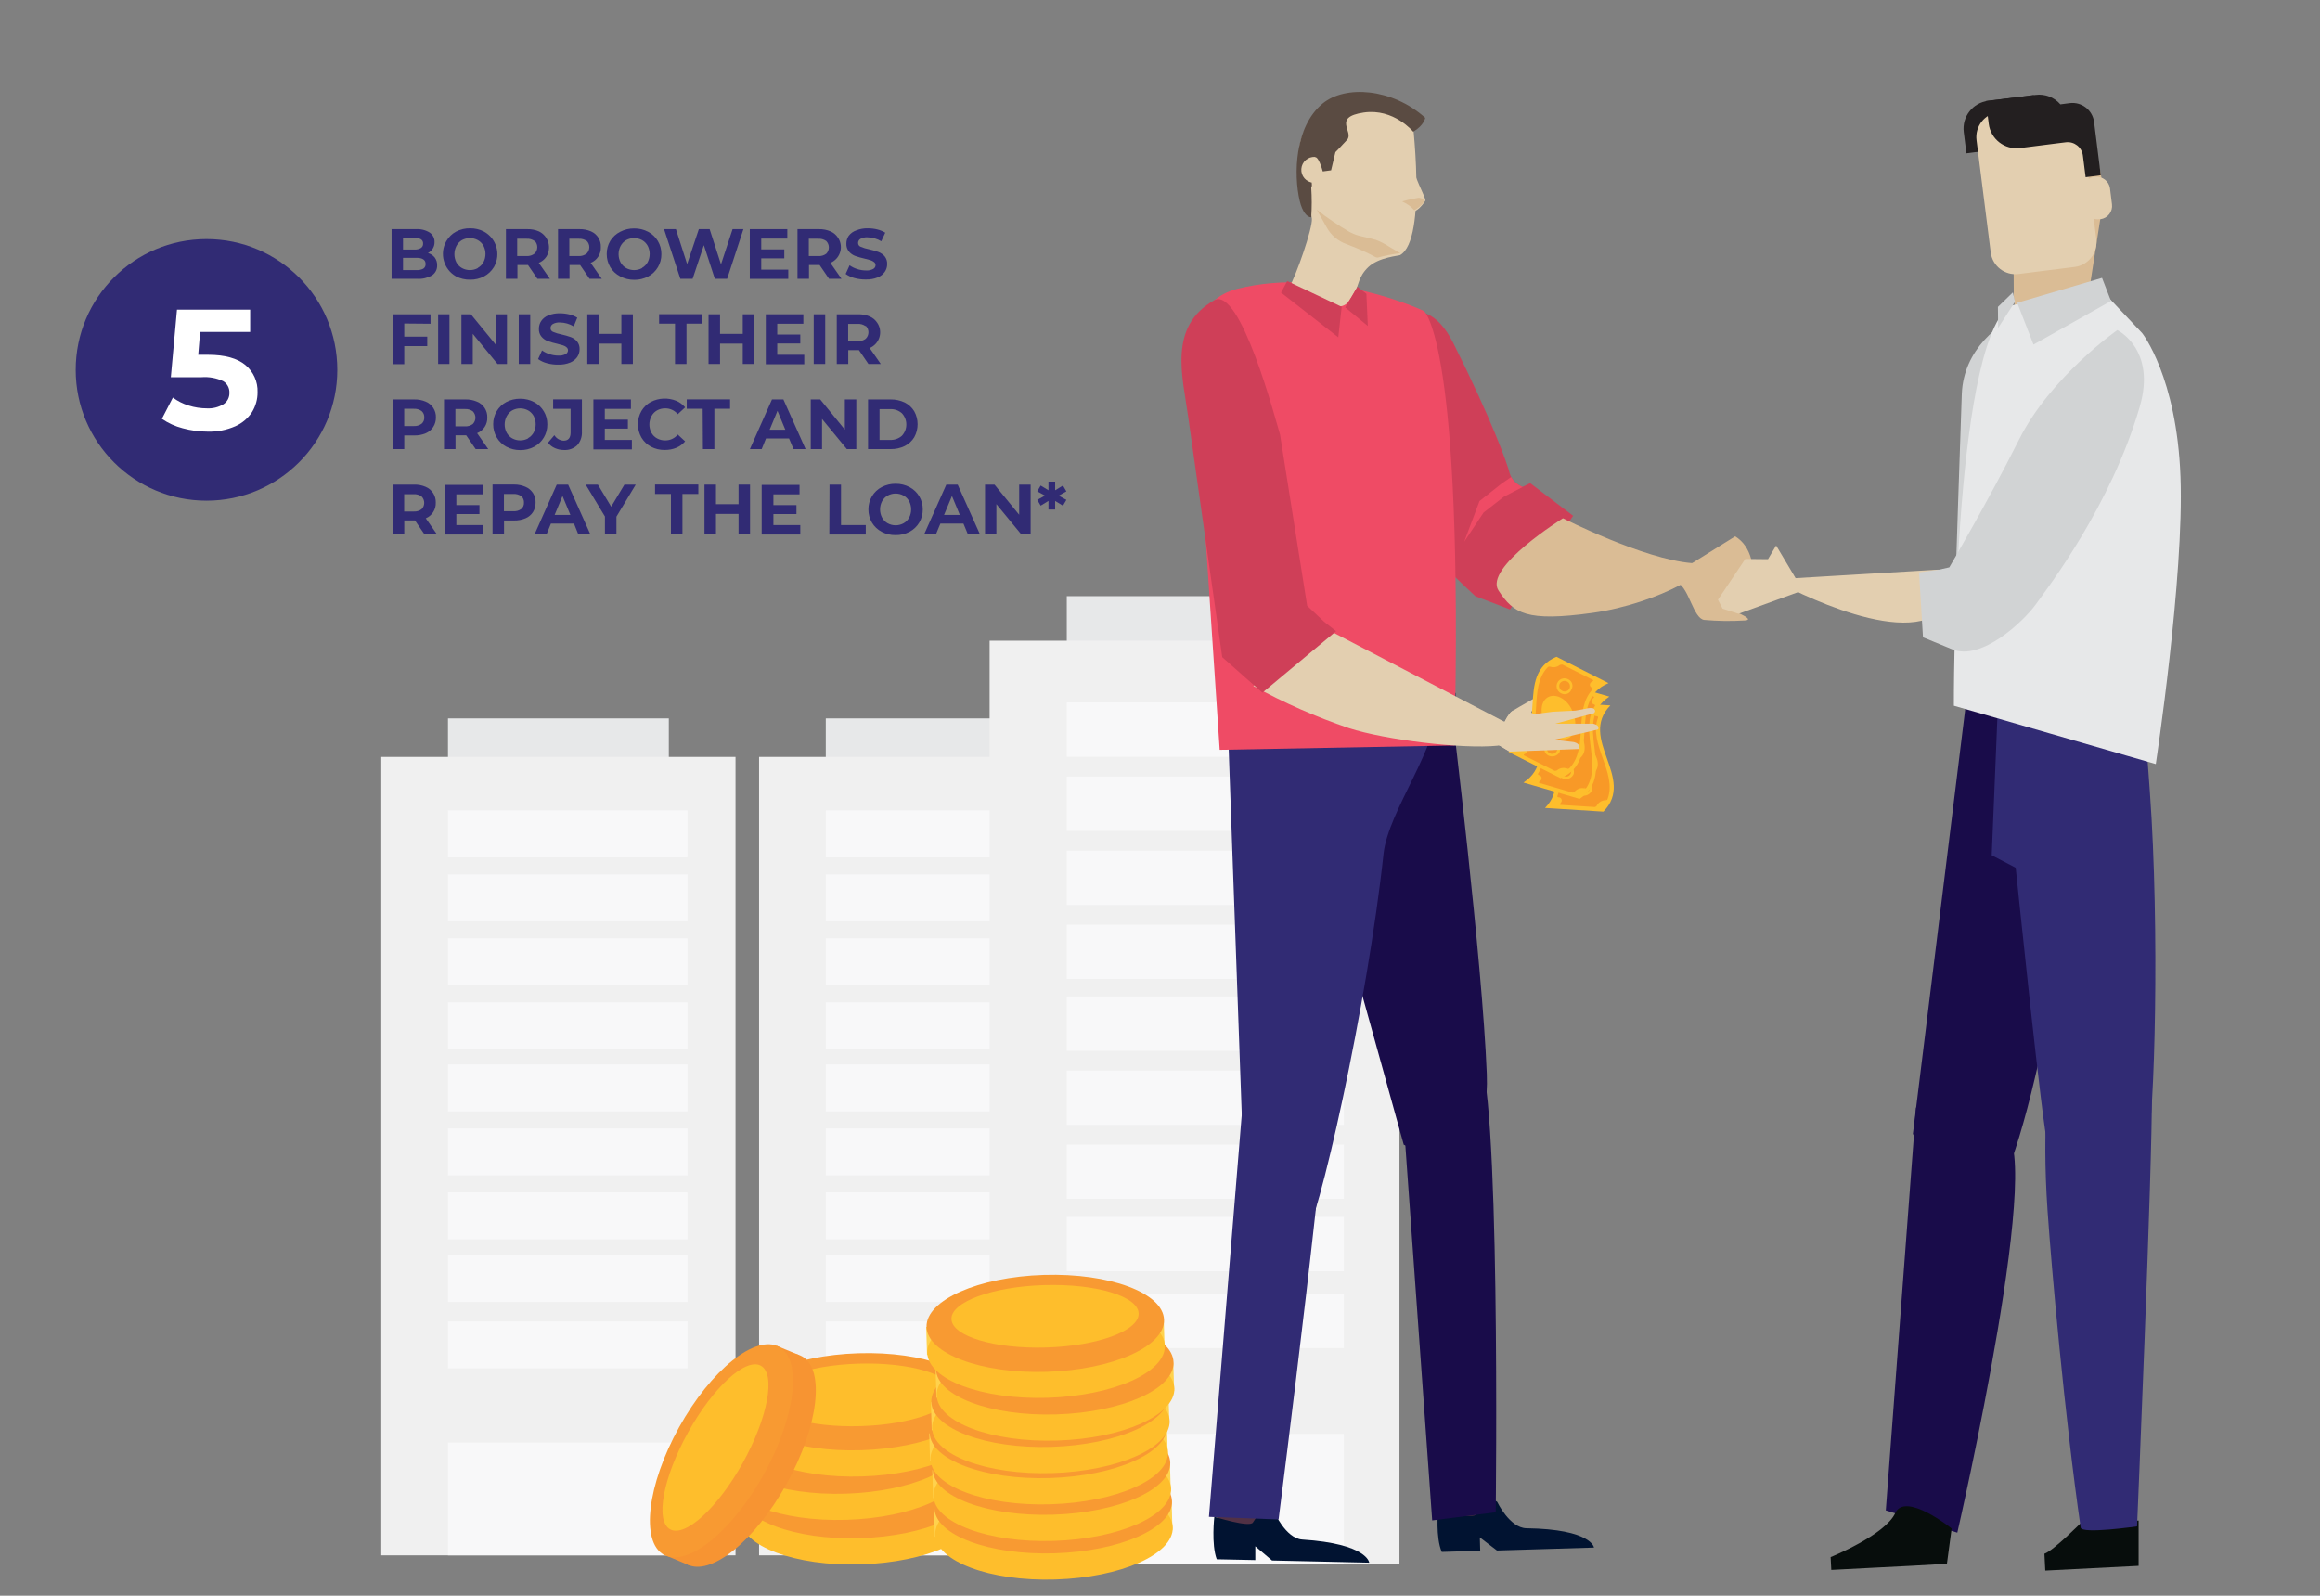 <?xml version="1.0" encoding="utf-8"?>
<!-- Generator: Adobe Illustrator 23.1.1, SVG Export Plug-In . SVG Version: 6.00 Build 0)  -->
<svg version="1.0" id="Layer_1" xmlns="http://www.w3.org/2000/svg" xmlns:xlink="http://www.w3.org/1999/xlink" x="0px" y="0px"
	 viewBox="0 0 490.39 337.32" style="enable-background:new 0 0 490.39 337.32;" xml:space="preserve">
<rect x="0" y="0" width="490.39" height="337.32" fill="#808080" stroke="none"/>
<style type="text/css">
	.st0{fill:#312B74;}
	.st1{fill:#E7E8E9;}
	.st2{fill:#F0F0F0;}
	.st3{fill:#F8F8F9;}
	.st4{fill:#DABC95;}
	.st5{fill:#190C4A;}
	.st6{fill:#513145;}
	.st7{fill:#011331;}
	.st8{fill:#164C68;}
	.st9{fill:#0B415A;}
	.st10{fill:#CF3F58;}
	.st11{fill:#EF4B65;}
	.st12{fill:#E3CFB0;}
	.st13{fill:#5A4B42;}
	.st14{fill:#D1D3D4;}
	.st15{fill:#070D0C;}
	.st16{fill:#231F20;}
	.st17{fill:#FFD24D;}
	.st18{fill:#FEBE2C;}
	.st19{fill:#F89A32;}
	.st20{fill:#F79432;}
	.st21{fill:#F89927;}
	.st22{clip-path:url(#SVGID_2_);}
	.st23{fill:none;}
	.st24{clip-path:url(#SVGID_4_);}
	.st25{fill:#FFFFFF;}
</style>
<title>main artboard</title>
<path class="st0" d="M91.89,54.43c0.35,0.48,0.53,1.06,0.51,1.65c0.03,0.84-0.37,1.65-1.07,2.12c-0.95,0.55-2.04,0.81-3.13,0.74
	h-5.43v-10.5h5.13c1.04-0.07,2.07,0.19,2.95,0.74c0.65,0.45,1.03,1.21,1,2c0.02,0.98-0.52,1.88-1.4,2.31
	C91.02,53.64,91.52,53.97,91.89,54.43z M85.19,50.27v2.48h2.41c0.48,0.03,0.95-0.08,1.37-0.32c0.31-0.2,0.49-0.56,0.46-0.93
	c0.03-0.37-0.15-0.72-0.46-0.92c-0.42-0.23-0.89-0.34-1.37-0.31H85.19z M89.47,56.8c0.33-0.22,0.52-0.6,0.49-1
	c0-0.87-0.65-1.3-1.94-1.3h-2.83v2.59H88C88.51,57.13,89.02,57.03,89.47,56.8z"/>
<path class="st0" d="M96.38,58.42c-2.62-1.49-3.53-4.83-2.04-7.45c0.01-0.02,0.02-0.04,0.04-0.06c0.48-0.82,1.17-1.49,2-1.94
	c0.92-0.49,1.96-0.73,3-0.71c1.02-0.01,2.04,0.23,2.94,0.71c2.63,1.45,3.58,4.75,2.14,7.38c-0.02,0.05-0.05,0.09-0.08,0.13
	c-0.5,0.82-1.21,1.49-2.06,1.94c-0.91,0.48-1.92,0.72-2.94,0.7C98.34,59.14,97.3,58.9,96.38,58.42z M101.01,56.62
	c0.5-0.28,0.9-0.69,1.18-1.19c0.57-1.09,0.57-2.39,0-3.48c-0.28-0.5-0.69-0.91-1.19-1.19c-1.05-0.57-2.31-0.57-3.36,0
	c-0.5,0.29-0.9,0.72-1.17,1.24c-0.56,1.09-0.56,2.39,0,3.48c0.28,0.5,0.68,0.91,1.18,1.19c1.05,0.57,2.31,0.57,3.36,0L101.01,56.62z
	"/>
<path class="st0" d="M113.6,58.94l-2-2.92h-2.23v2.92h-2.43v-10.5h4.54c0.83-0.02,1.66,0.14,2.42,0.47c1.87,0.89,2.67,3.13,1.78,5
	c-0.06,0.12-0.13,0.25-0.2,0.36c-0.4,0.58-0.95,1.03-1.6,1.3l2.36,3.37H113.6z M112.98,50.94c-0.48-0.34-1.07-0.51-1.66-0.47h-2
	v3.66h2c0.61,0.03,1.2-0.16,1.68-0.53c0.75-0.74,0.76-1.94,0.02-2.69c-0.01-0.01-0.02-0.02-0.02-0.02L112.98,50.94z"/>
<path class="st0" d="M124.62,58.94l-2-2.92h-2.24v2.92h-2.43v-10.5h4.55c0.83-0.02,1.66,0.14,2.42,0.47
	c1.32,0.57,2.15,1.9,2.08,3.34c0.06,1.45-0.8,2.78-2.15,3.32l2.35,3.37H124.62z M124.01,50.94c-0.49-0.34-1.08-0.51-1.67-0.47h-2
	v3.66h2c0.6,0.02,1.19-0.16,1.66-0.53c0.75-0.74,0.76-1.94,0.02-2.69c-0.01-0.01-0.02-0.02-0.02-0.02L124.01,50.94z"/>
<path class="st0" d="M131.09,58.42c-0.86-0.44-1.59-1.11-2.09-1.94c-0.5-0.84-0.76-1.81-0.75-2.79c-0.01-0.98,0.25-1.94,0.75-2.78
	c0.51-0.82,1.23-1.48,2.09-1.91c0.91-0.48,1.92-0.72,2.95-0.71c1.03-0.02,2.05,0.23,2.96,0.71c1.75,0.92,2.83,2.75,2.8,4.72
	c0.03,1.98-1.05,3.81-2.8,4.73c-0.91,0.48-1.92,0.72-2.94,0.7C133.02,59.16,132,58.91,131.09,58.42z M135.72,56.62
	c0.5-0.28,0.9-0.69,1.18-1.19c0.57-1.09,0.57-2.39,0-3.48c-0.28-0.5-0.68-0.91-1.18-1.19c-1.05-0.57-2.31-0.57-3.36,0
	c-0.5,0.29-0.91,0.72-1.18,1.24c-0.57,1.09-0.57,2.39,0,3.48c0.28,0.5,0.68,0.91,1.18,1.19c1.05,0.57,2.31,0.57,3.36,0L135.72,56.62
	z"/>
<path class="st0" d="M157.14,48.44l-3.44,10.5h-2.6l-2.32-7.11l-2.38,7.11h-2.59l-3.45-10.5h2.51l2.37,7.38l2.48-7.38H150l2.4,7.44
	l2.45-7.44H157.14z"/>
<path class="st0" d="M166.62,57v1.95h-8.13V48.44h7.93v2h-5.51v2.28h4.87v1.89h-4.87V57H166.62z"/>
<path class="st0" d="M175.24,58.94l-2-2.92H171v2.92h-2.43v-10.5h4.55c0.83-0.02,1.66,0.14,2.42,0.47c0.65,0.27,1.19,0.73,1.58,1.32
	c1.12,1.64,0.69,3.87-0.95,4.99c-0.21,0.14-0.42,0.26-0.65,0.35l2.35,3.37H175.24z M174.63,50.94c-0.49-0.34-1.08-0.51-1.67-0.47h-2
	v3.66h2c0.6,0.04,1.19-0.13,1.67-0.48c0.75-0.74,0.76-1.94,0.02-2.69C174.65,50.96,174.64,50.95,174.63,50.94z"/>
<path class="st0" d="M180.62,58.78c-0.67-0.17-1.31-0.47-1.87-0.87l0.83-1.83c0.49,0.35,1.03,0.61,1.6,0.79
	c0.6,0.2,1.23,0.3,1.86,0.3c0.53,0.04,1.06-0.07,1.53-0.31c0.3-0.16,0.5-0.47,0.5-0.81c0-0.24-0.1-0.47-0.29-0.63
	c-0.23-0.19-0.5-0.33-0.78-0.42c-0.31-0.1-0.72-0.21-1.24-0.33c-0.68-0.15-1.35-0.34-2-0.57c-0.51-0.19-0.96-0.51-1.31-0.92
	c-0.38-0.47-0.58-1.07-0.55-1.68c0-0.59,0.17-1.17,0.5-1.66c0.41-0.53,0.97-0.93,1.6-1.14c0.77-0.31,1.61-0.46,2.44-0.44
	c0.67,0,1.35,0.08,2,0.24c0.59,0.14,1.16,0.37,1.68,0.69L186.28,51c-0.88-0.53-1.88-0.81-2.91-0.83c-0.52-0.04-1.04,0.08-1.5,0.33
	c-0.31,0.18-0.49,0.51-0.49,0.87c0,0.36,0.22,0.68,0.56,0.8c0.55,0.23,1.13,0.41,1.72,0.52c0.68,0.15,1.35,0.34,2,0.57
	c0.51,0.19,0.96,0.5,1.32,0.9c0.38,0.47,0.57,1.07,0.54,1.67c0.01,0.59-0.17,1.16-0.5,1.64c-0.38,0.53-0.9,0.94-1.51,1.18
	c-0.78,0.31-1.61,0.45-2.44,0.43C182.24,59.1,181.42,59,180.62,58.78z"/>
<path class="st0" d="M85.45,68.39v2.78h4.86v2h-4.86v3.82H83V66.44h8v2L85.45,68.39z"/>
<path class="st0" d="M92.61,66.44H95v10.5h-2.39V66.44z"/>
<path class="st0" d="M107.16,66.44v10.5h-2l-5.23-6.37v6.37h-2.4v-10.5h2l5.22,6.38v-6.38H107.16z"/>
<path class="st0" d="M109.65,66.44h2.43v10.5h-2.43V66.44z"/>
<path class="st0" d="M115.61,76.78c-0.67-0.17-1.31-0.47-1.87-0.87l0.83-1.83c0.49,0.35,1.03,0.61,1.6,0.79
	c0.6,0.2,1.23,0.3,1.86,0.3c0.53,0.04,1.06-0.07,1.53-0.31c0.3-0.16,0.5-0.47,0.5-0.81c0-0.24-0.11-0.48-0.3-0.63
	c-0.22-0.19-0.48-0.33-0.76-0.42c-0.3-0.1-0.71-0.21-1.23-0.33c-0.68-0.15-1.35-0.34-2-0.57c-0.51-0.19-0.96-0.51-1.31-0.92
	c-0.39-0.47-0.58-1.07-0.55-1.68c0-0.59,0.17-1.17,0.5-1.66c0.37-0.53,0.89-0.93,1.49-1.17c0.77-0.31,1.61-0.46,2.44-0.44
	c0.67,0,1.35,0.08,2,0.24c0.59,0.14,1.16,0.37,1.68,0.69L121.27,69c-0.88-0.53-1.88-0.81-2.91-0.83c-0.52-0.04-1.05,0.08-1.51,0.33
	c-0.3,0.18-0.49,0.52-0.48,0.87c-0.01,0.36,0.22,0.68,0.56,0.8c0.55,0.23,1.13,0.41,1.72,0.52c0.68,0.15,1.35,0.34,2,0.57
	c0.51,0.19,0.96,0.49,1.31,0.9c0.39,0.47,0.58,1.06,0.55,1.67c0,0.58-0.17,1.16-0.5,1.64c-0.38,0.53-0.91,0.94-1.51,1.18
	c-0.78,0.31-1.61,0.45-2.44,0.43C117.23,77.1,116.41,77,115.61,76.78z"/>
<path class="st0" d="M133.77,66.44v10.5h-2.43v-4.3h-4.77v4.3h-2.43v-10.5h2.43v4.14h4.77v-4.14H133.77z"/>
<path class="st0" d="M142.68,68.42h-3.36v-2h9.15v2h-3.36v8.52h-2.43V68.42z"/>
<path class="st0" d="M159.4,66.44v10.5H157v-4.3h-4.8v4.3h-2.43v-10.5h2.43v4.14h4.8v-4.14H159.4z"/>
<path class="st0" d="M170,75v2h-8.13V66.44h7.94v2h-5.52v2.28h4.87v1.89h-4.87V75H170z"/>
<path class="st0" d="M172,66.44h2.43v10.5H172V66.44z"/>
<path class="st0" d="M183.56,76.94l-2-2.92h-2.26v2.92h-2.43v-10.5h4.55c0.83-0.02,1.66,0.14,2.42,0.47
	c0.65,0.27,1.19,0.73,1.58,1.32c1.12,1.64,0.69,3.87-0.95,4.99c-0.21,0.14-0.42,0.26-0.65,0.35l2.35,3.37L183.56,76.94z
	 M182.95,68.94c-0.49-0.34-1.08-0.51-1.67-0.47h-2v3.66h2c0.62,0.04,1.23-0.15,1.72-0.53c0.75-0.74,0.76-1.94,0.02-2.69
	c-0.01-0.01-0.02-0.02-0.02-0.02L182.95,68.94z"/>
<path class="st0" d="M90,84.91c1.34,0.56,2.19,1.89,2.14,3.34c0.01,0.71-0.18,1.4-0.56,2c-0.38,0.6-0.93,1.06-1.58,1.34
	c-0.77,0.32-1.59,0.48-2.42,0.46h-2.13v2.89H83v-10.5h4.55C88.39,84.42,89.23,84.58,90,84.91z M89.11,89.59
	c0.39-0.33,0.6-0.83,0.57-1.34c0.03-0.52-0.18-1.02-0.57-1.36c-0.49-0.34-1.08-0.51-1.67-0.47h-2v3.65h2
	c0.59,0.04,1.18-0.13,1.66-0.48L89.11,89.59z"/>
<path class="st0" d="M100.54,94.94l-2-2.92h-2.26v2.92h-2.43v-10.5h4.55c0.83-0.02,1.66,0.14,2.42,0.47
	c1.36,0.54,2.23,1.88,2.18,3.34c0.06,1.45-0.8,2.78-2.15,3.32l2.35,3.37H100.54z M99.93,86.94c-0.49-0.34-1.08-0.51-1.67-0.47h-2
	v3.66h2c0.6,0.04,1.19-0.13,1.67-0.48C100.68,88.9,100.68,87.69,99.93,86.94z"/>
<path class="st0" d="M107,94.42c-0.83-0.45-1.52-1.12-2-1.94c-0.5-0.84-0.76-1.81-0.75-2.79c-0.01-0.98,0.25-1.94,0.75-2.78
	c0.48-0.81,1.17-1.47,2-1.91c0.91-0.48,1.92-0.72,2.95-0.71c1.02-0.01,2.04,0.23,2.94,0.71c1.75,0.92,2.83,2.75,2.8,4.72
	c0.03,1.98-1.05,3.81-2.8,4.73c-0.91,0.48-1.92,0.72-2.94,0.7C108.92,95.16,107.91,94.91,107,94.42z M111.63,92.62
	c0.5-0.28,0.9-0.69,1.18-1.19c0.56-1.09,0.56-2.39,0-3.48c-0.28-0.5-0.68-0.91-1.18-1.19c-1.05-0.57-2.31-0.57-3.36,0
	c-0.5,0.29-0.9,0.72-1.17,1.24c-0.57,1.09-0.57,2.39,0,3.48c0.28,0.5,0.68,0.91,1.18,1.19c1.05,0.57,2.31,0.57,3.36,0L111.63,92.62z
	"/>
<path class="st0" d="M117.29,94.73c-0.58-0.25-1.08-0.64-1.46-1.14l1.35-1.59c0.42,0.68,1.14,1.12,1.94,1.16
	c1,0,1.49-0.58,1.49-1.74v-5h-3.69v-2H123v6.81c0.07,1.06-0.29,2.1-1,2.9c-0.77,0.71-1.79,1.07-2.83,1
	C118.52,95.13,117.88,94.99,117.29,94.73z"/>
<path class="st0" d="M133.56,93v2h-8.13V84.44h7.93v2h-5.52v2.28h4.88v1.89h-4.88V93H133.56z"/>
<path class="st0" d="M137.58,94.42c-0.83-0.45-1.52-1.12-2-1.93c-0.99-1.74-0.99-3.86,0-5.6c0.48-0.81,1.17-1.48,2-1.93
	c1.68-0.85,3.65-0.93,5.39-0.22c0.72,0.31,1.35,0.78,1.85,1.38l-1.56,1.44c-0.65-0.79-1.62-1.24-2.64-1.23
	c-0.61-0.01-1.21,0.14-1.74,0.43c-0.51,0.29-0.92,0.72-1.19,1.24c-0.57,1.09-0.57,2.39,0,3.48c0.28,0.5,0.69,0.92,1.19,1.19
	c0.53,0.29,1.13,0.44,1.74,0.43c1.02,0.01,2-0.44,2.64-1.24l1.56,1.44c-0.49,0.58-1.12,1.04-1.82,1.34
	c-0.78,0.33-1.63,0.49-2.48,0.48C139.5,95.14,138.48,94.9,137.58,94.42z"/>
<path class="st0" d="M148.53,86.42h-3.37v-2h9.16v2H151v8.52h-2.42L148.53,86.42z"/>
<path class="st0" d="M166.78,92.69h-4.87L161,94.94h-2.49l4.67-10.5h2.41l4.69,10.5h-2.55L166.78,92.69z M166,90.85l-1.66-4l-1.66,4
	H166z"/>
<path class="st0" d="M181,84.44v10.5h-2l-5.24-6.37v6.37h-2.39v-10.5h2l5.21,6.38v-6.38H181z"/>
<path class="st0" d="M183.48,84.44h4.76c1.04-0.02,2.06,0.21,3,0.65c0.82,0.42,1.52,1.05,2,1.84c0.96,1.71,0.96,3.81,0,5.52
	c-0.48,0.79-1.18,1.42-2,1.84c-0.94,0.45-1.96,0.67-3,0.65h-4.76V84.44z M188.12,93c0.92,0.04,1.83-0.27,2.52-0.88
	c1.25-1.34,1.25-3.42,0-4.76c-0.7-0.61-1.6-0.92-2.52-0.87h-2.21V93H188.12z"/>
<path class="st0" d="M89.71,112.94l-2-2.92h-2.26v2.92H83v-10.5h4.55c0.83-0.02,1.66,0.14,2.42,0.47c1.34,0.56,2.19,1.89,2.14,3.34
	c0.06,1.44-0.78,2.76-2.11,3.32l2.35,3.37H89.71z M89.1,104.94c-0.49-0.34-1.08-0.51-1.67-0.47h-2v3.66h2
	c0.6,0.04,1.19-0.13,1.67-0.48c0.75-0.74,0.76-1.94,0.02-2.69C89.12,104.96,89.11,104.95,89.1,104.94z"/>
<path class="st0" d="M102.18,111v2h-8.13v-10.5H102v2h-5.54v2.28h4.88v1.89h-4.88V111H102.18z"/>
<path class="st0" d="M111.08,102.91c1.34,0.56,2.19,1.89,2.13,3.34c0.01,0.71-0.18,1.4-0.55,2c-0.38,0.59-0.93,1.05-1.58,1.32
	c-0.77,0.32-1.59,0.48-2.42,0.46h-2.12v2.89h-2.43v-10.5h4.55C109.49,102.41,110.32,102.58,111.08,102.91z M110.19,107.59
	c0.39-0.33,0.59-0.83,0.56-1.34c0.03-0.52-0.17-1.02-0.56-1.36c-0.49-0.34-1.08-0.51-1.67-0.47h-2v3.65h2
	C109.12,108.11,109.71,107.94,110.19,107.59z"/>
<path class="st0" d="M121.33,110.69h-4.88l-0.92,2.25H113l4.68-10.5h2.41l4.69,10.5h-2.55L121.33,110.69z M120.56,108.85l-1.66-4
	l-1.66,4H120.56z"/>
<path class="st0" d="M130.3,109.22v3.72h-2.43v-3.75l-4.07-6.75h2.58l2.81,4.67l2.8-4.67h2.39L130.3,109.22z"/>
<path class="st0" d="M141.82,104.42h-3.36v-2h9.15v2h-3.36v8.52h-2.43V104.42z"/>
<path class="st0" d="M158.54,102.44v10.5h-2.43v-4.3h-4.77v4.3h-2.43v-10.5h2.43v4.14h4.77v-4.14H158.54z"/>
<path class="st0" d="M169.16,111v2H161v-10.5h8v2h-5.52v2.28h4.87v1.89h-4.87V111H169.16z"/>
<path class="st0" d="M175.34,102.44h2.43V111H183v2h-7.7L175.34,102.44z"/>
<path class="st0" d="M186.36,112.42c-0.85-0.45-1.56-1.12-2.05-1.94c-0.5-0.84-0.76-1.81-0.75-2.79c-0.01-0.98,0.25-1.94,0.75-2.78
	c0.49-0.82,1.2-1.5,2.05-1.94c0.91-0.48,1.92-0.72,2.95-0.71c1.02-0.01,2.04,0.23,2.94,0.71c1.75,0.92,2.83,2.75,2.8,4.72
	c0.03,1.98-1.05,3.81-2.8,4.73c-0.91,0.48-1.92,0.72-2.94,0.7C188.28,113.14,187.27,112.9,186.36,112.42z M190.99,110.62
	c0.5-0.28,0.9-0.69,1.18-1.19c0.56-1.09,0.56-2.39,0-3.48c-0.28-0.5-0.68-0.91-1.18-1.19c-1.05-0.57-2.31-0.57-3.36,0
	c-0.5,0.28-0.9,0.69-1.18,1.19c-0.57,1.09-0.57,2.39,0,3.48c0.28,0.5,0.68,0.91,1.18,1.19
	C188.68,111.19,189.94,111.19,190.99,110.62z"/>
<path class="st0" d="M203.65,110.69h-4.88l-0.93,2.25h-2.49l4.68-10.5h2.4l4.7,10.5h-2.55L203.65,110.69z M202.88,108.85l-1.66-4
	l-1.67,4H202.88z"/>
<path class="st0" d="M217.85,102.44v10.5h-2l-5.24-6.37v6.37h-2.4v-10.5h2l5.22,6.38v-6.38H217.85z"/>
<path class="st0" d="M223.78,104.78l1.63,0.89l-0.73,1.23l-1.65-1v1.82h-1.41v-1.83l-1.65,1l-0.72-1.23l1.64-0.89l-1.64-0.9
	l0.72-1.23l1.65,1v-1.83h1.41v1.83l1.65-1l0.73,1.23L223.78,104.78z"/>
<rect x="174.55" y="151.87" class="st1" width="46.68" height="16.27"/>
<rect x="160.45" y="160.01" class="st2" width="74.88" height="168.78"/>
<rect x="174.55" y="171.31" class="st3" width="50.63" height="9.92"/>
<rect x="174.55" y="184.84" class="st3" width="50.63" height="9.92"/>
<rect x="174.55" y="198.37" class="st3" width="50.63" height="9.92"/>
<rect x="174.55" y="211.9" class="st3" width="50.63" height="9.92"/>
<rect x="174.55" y="225.02" class="st3" width="50.63" height="9.92"/>
<rect x="174.55" y="238.55" class="st3" width="50.63" height="9.92"/>
<rect x="174.55" y="252.08" class="st3" width="50.63" height="9.92"/>
<rect x="174.55" y="265.3" class="st3" width="50.63" height="9.92"/>
<rect x="174.55" y="279.34" class="st3" width="50.63" height="9.92"/>
<rect x="174.55" y="304.94" class="st3" width="50.63" height="23.85"/>
<rect x="94.69" y="151.87" class="st1" width="46.68" height="16.27"/>
<rect x="80.59" y="160.01" class="st2" width="74.88" height="168.78"/>
<rect x="94.69" y="171.31" class="st3" width="50.63" height="9.92"/>
<rect x="94.69" y="184.84" class="st3" width="50.63" height="9.92"/>
<rect x="94.69" y="198.37" class="st3" width="50.63" height="9.92"/>
<rect x="94.69" y="211.9" class="st3" width="50.63" height="9.92"/>
<rect x="94.69" y="225.02" class="st3" width="50.63" height="9.92"/>
<rect x="94.69" y="238.55" class="st3" width="50.63" height="9.92"/>
<rect x="94.69" y="252.08" class="st3" width="50.63" height="9.92"/>
<rect x="94.69" y="265.3" class="st3" width="50.63" height="9.92"/>
<rect x="94.69" y="279.34" class="st3" width="50.63" height="9.92"/>
<rect x="94.69" y="304.94" class="st3" width="50.63" height="23.85"/>
<rect x="225.49" y="126.03" class="st1" width="54" height="18.83"/>
<rect x="209.18" y="135.44" class="st2" width="86.63" height="195.26"/>
<rect x="225.49" y="148.51" class="st3" width="58.57" height="11.48"/>
<rect x="225.49" y="164.17" class="st3" width="58.57" height="11.48"/>
<rect x="225.49" y="179.82" class="st3" width="58.57" height="11.48"/>
<rect x="225.49" y="195.47" class="st3" width="58.57" height="11.48"/>
<rect x="225.49" y="210.66" class="st3" width="58.57" height="11.48"/>
<rect x="225.49" y="226.31" class="st3" width="58.57" height="11.48"/>
<rect x="225.49" y="241.96" class="st3" width="58.57" height="11.48"/>
<rect x="225.49" y="257.25" class="st3" width="58.57" height="11.48"/>
<rect x="225.49" y="273.49" class="st3" width="58.57" height="11.48"/>
<rect x="225.49" y="303.11" class="st3" width="58.57" height="27.59"/>
<path class="st4" d="M355.77,120.23l11-6.85c3.52,2.14,4.33,6.92,3.52,11.28s-5.37,3.86-5.37,3.86s6.82,2.56,3.8,2.65
	c-2.83,0.17-5.67,0.13-8.5-0.12c-2.28-0.31-3.23-6.71-5.52-7.77S355.77,120.23,355.77,120.23z"/>
<path class="st5" d="M271,149.27L296.72,242c0,0,18.48,8.9,17.55-15s-7.42-76.91-7.42-76.91L271,149.27z"/>
<rect x="303.73" y="302.49" transform="matrix(1 -0.03 0.03 1 -9.183 9.369)" class="st6" width="11.14" height="19.71"/>
<polygon class="st6" points="257.85,308.6 257.1,323.46 267.84,324.52 268.19,306.57 "/>
<path class="st0" d="M259.52,153l3.57,99.76c0,0,7.55,15.88,12.1,10.38c3.52-4.27,13.89-51.27,17.26-82.69c1-9.14,12-23.08,11-31.27
	C303,145.37,259.52,153,259.52,153z"/>
<path class="st7" d="M304.75,328.07l8.13-0.25L312.8,325l3.62,2.77l20.51-0.62c0,0-0.47-3.88-14.28-4.08
	c-3.54-0.06-6.18-5.57-6.18-5.57s-1.83-1.79-4.35,2.6c-0.66,1.14-8.16-0.79-8.16-0.79S303.42,325,304.75,328.07z"/>
<path class="st7" d="M257.19,329.62l8.15,0.17v-2.91l3.54,3l20.54,0.46c0,0-0.34-4-14.16-4.89c-3.54-0.24-6-6-6-6
	s-1.76-1.91-4.43,2.41c-0.69,1.12-8.15-1.22-8.15-1.22S256,326.47,257.19,329.62z"/>
<rect x="259.42" y="147.19" transform="matrix(1 -0.03 0.03 1 -4.34 8.527)" class="st8" width="48.23" height="4.92"/>
<rect x="302.27" y="145.91" transform="matrix(1 -0.03 0.03 1 -4.317 9.113)" class="st9" width="1.77" height="6.6"/>
<rect x="286.25" y="146.39" transform="matrix(1 -0.03 0.03 1 -4.339 8.635)" class="st9" width="1.77" height="6.6"/>
<rect x="266.28" y="146.98" transform="matrix(1 -0.03 0.03 1 -4.365 8.04)" class="st9" width="1.77" height="6.6"/>
<path class="st0" d="M263,229.21l-7.46,91.45l14.72,0.55c0,0,12-93.72,10.34-97.19C276.31,215,263.42,226.2,263,229.21z"/>
<path class="st5" d="M296.13,229.22l6.6,92.19l13.43-1.72c0,0,1.11-93.67-3.94-96.94S296,224.94,296.13,229.22z"/>
<path class="st10" d="M289.05,71.47c0,0-13.57,6.42,3.2,33.57c4.27,6.92,19.61,21,19.61,21l7.31,2.8l13.35-19.8l-9.08-6.91
	l-1.6,0.79c-1.29-0.46-2.29-1.5-2.71-2.8c-0.47-2-3.85-11.44-11.9-27.52C300.2,58.59,290.91,70.61,289.05,71.47z"/>
<path class="st4" d="M330.37,109.56c0,0,17,8.65,27.25,9.48c6.85,0.55-7,8.58-21,10.52s-16.69,0.12-19.87-4.72
	S330.37,109.56,330.37,109.56z"/>
<path class="st11" d="M312.73,105.92l4.69-3.71l2-1.37c0.54,0.97,1.41,1.71,2.45,2.1l-4,2.07l-4.28,3.34l-4.11,6.2L312.73,105.92z"
	/>
<path class="st11" d="M307.44,157.59l-49.63,0.92l-4.08-61.31c0,0-9.34-31.86,7.83-36.15C281,56.18,301,65.76,301,65.76
	S309.4,72.09,307.44,157.59z"/>
<path class="st12" d="M298.41,24.14c0,0,3.42,26.49-2.47,29.79c-0.26,0.14-4.52,0.45-6.7,2.52s-2.07,4.1-2.79,5
	c-0.46,0.89-0.99,1.74-1.57,2.55c-2.2,2-4.11-0.43-5.41-1c-3.16-1.32-3.86,2.46-4.38,1.15c-0.36-0.9-3.3-2.18-2.61-3.35
	c1.48-2.49,5-12.58,4.82-14.57C276.65,40.46,270,29.89,280,23C282.93,21,297.64,22.45,298.41,24.14z"/>
<polygon class="st10" points="283.6,64.86 282.88,71.31 270.78,61.85 272.08,59.42 "/>
<polygon class="st10" points="286.94,60.62 288.82,62.11 289.12,68.91 284.34,64.98 "/>
<path class="st4" d="M296,53.52c0,0-0.84-0.43-2.36-1.37c-0.88-0.58-1.82-1.06-2.81-1.44c-3.64-1-3.53-0.66-5.61-1.7
	c-2.4-1.4-4.7-2.96-6.89-4.68c0,0,1.52,2.67,2.1,3.74c0.9,1.64,2.37,2.89,4.13,3.51c6.22,2.4,5.83,2.87,6.67,2.87
	C292.79,54.02,294.39,53.71,296,53.52z"/>
<path class="st12" d="M298.41,35c0.62,1.86,1.35,3.68,2.17,5.46c0.35,0.78,0.81,1.76,0.68,2c-0.35,0.56-0.78,1.08-1.26,1.54
	c-0.35,0.3-1.69,1.56-2-0.46S298.41,35,298.41,35z"/>
<path class="st13" d="M279.54,21.91c4.82-4,14.77-3.25,21.72,3c0,0-0.23,1.59-2.54,2.94c0,0-4.09-5-10.47-4.06
	c-6.7,1-2,4.08-3.5,5.76c-1.28,1.42-2.48,2.62-2.48,2.62L281.36,36l-1.76,0.24c0,0-1.06-4-1.91-2.78c-1.05,1.48-0.48,4.47-0.44,4.9
	s0.12,1.14-0.09,1.27c0.14,2.1,0.14,4.22,0,6.32c-0.82,0-1.88-1.08-2.45-3.55C273.42,36.82,273.66,26.81,279.54,21.91z"/>
<path class="st12" d="M278,33.17c-1.51-0.11-2.82,1.02-2.93,2.53c-0.11,1.51,1.02,2.82,2.53,2.93c0.11,0.01,0.21,0.01,0.32,0"/>
<path class="st4" d="M296.39,42.59c1.15-0.34,2.32-0.6,3.51-0.79c0.33,0.08,1.15,0.16,1.17,0.48s-0.44,1.17-2,2.1
	C298.69,44.6,298.89,43.78,296.39,42.59z"/>
<path class="st12" d="M277.71,131.58l43.12,22.48c0,0-1.59,3.31-4.31,3.58c-7.36,0.75-23.73-1.23-31.41-3.72
	c-6.97-2.37-13.72-5.34-20.17-8.9L277.71,131.58z"/>
<polygon class="st12" points="364.11,128.68 367.49,129.75 381.09,124.81 375.43,115.31 373.71,118.21 368.91,118.16 363.13,126.78 
	"/>
<path class="st14" d="M431.37,91.08l-2,31.5l-1.85,1.42l1.68,1.62L417.86,131l-4.51-8c0,0,1.1-34.06,1.33-39.78
	c0.39-9.28,7.72-15.12,13.74-17.48C436.84,62.36,431.43,88.48,431.37,91.08z"/>
<path class="st4" d="M425.66,62.16c0,4,1.89,7.51,4.1,7.84l6.31,0.48c2.24,0,4.61-3.25,5.23-7.14c1.01-6.44,2.01-12.88,3-19.31
	c0.63-3.86-0.3-11.77-3.49-14.33c-2.74-2.27-6.62-2.56-9.67-0.73c-3.53,2.05-5.64,9.73-5.59,13.64L425.66,62.16z"/>
<path class="st12" d="M409.68,120.42l-34.94,2.08c0,0,26.38,14.82,35.56,6.68S409.68,120.42,409.68,120.42z"/>
<path class="st15" d="M432.14,328.45l0.18,3.56l19.73-1v-9.56l-11.91,0.21C440.14,321.66,434,327.85,432.14,328.45z"/>
<path class="st5" d="M441.69,160.28c0,0-7.22,59-16.56,85.19c-8.27,23.22-20.79-5.79-20.79-5.79l12.2-99l28.28-3.6
	C444.82,137.08,446.81,137.72,441.69,160.28z"/>
<path class="st0" d="M422.56,142.93L421,180.8l5.07,2.64c0,0,5.72,55.85,6.79,58.64c6.15,15.93,19.43,5.5,21,0
	s2.68-45.64,0.56-74.78l-2.12-29.15L422.56,142.93z"/>
<path class="st0" d="M433.28,227c0,0-1.77,10.09-0.48,28.93c0.83,12,3.61,43.54,7,67c0.21,1.43,11.92-0.26,11.92-0.26
	S455,245.8,454.85,231C454.82,226.49,442.13,216,433.28,227z"/>
<path class="st1" d="M424.62,64.73L443,60.05l9.8,10.37c0,0,7.31,9.22,8.1,30.37s-5.22,60.73-5.22,60.73L413,149.19
	C413,149.19,412.69,74.66,424.62,64.73z"/>
<path class="st14" d="M447.55,69.78c0,0,8.29,4,4.74,16.2c-6.06,20.88-19.48,38.33-22,41.82s-11.43,12-17.63,9.47l-6.19-2.55
	L405.64,121l4-0.53l2.39-0.53c0,0,8.06-13.68,14.74-27S447.55,69.78,447.55,69.78z"/>
<polygon class="st14" points="426.39,64.01 429.83,72.84 446.21,63.63 444.32,58.74 "/>
<polygon class="st14" points="425.47,61.81 425.92,63.79 422.35,69.33 422.31,64.88 "/>
<path class="st5" d="M409,238.11c0,0,3.35,0.91,13.86,0.74S413.73,324,413.73,324l-15.12-4.7l6.39-85.18L409,238.11z"/>
<path class="st15" d="M412.53,323.12l-1,7.45L404,331l-7.05,0.36l-9.86,0.51l-0.14-2.71c0,0,11.54-4.66,13.65-9.29
	S412.53,323.12,412.53,323.12z"/>
<path class="st16" d="M430.44,24.57l-0.56-4.47l-1.84,0.24l-4.87,0.61l-2.94,0.37c-3.24,0.4-5.55,3.36-5.14,6.61c0,0,0,0.01,0,0.01
	l0.56,4.47l1.85-0.24l4.87-0.61l2.94-0.37C428.55,30.78,430.85,27.82,430.44,24.57C430.44,24.57,430.44,24.57,430.44,24.57z"/>
<path class="st12" d="M443.11,50.55c0.36,2.89-1.69,5.52-4.57,5.88l-11.86,1.49c-2.88,0.37-5.52-1.66-5.89-4.55c0,0,0-0.01,0-0.01
	l-3-23.73c-0.36-2.89,1.69-5.53,4.58-5.89l11.86-1.5c2.89-0.36,5.53,1.69,5.89,4.58L443.11,50.55z"/>
<path class="st16" d="M430.26,20.06c1.98-0.26,3.95,0.49,5.25,2l2-0.26c2.52-0.31,4.81,1.48,5.13,4l1.41,11.25l-3.2,0.41l-0.58-4.58
	c-0.22-1.77-1.84-3.02-3.61-2.8c0,0,0,0,0,0l-1.87,0.23l-4.87,0.62l-2.93,0.37c-3.24,0.41-6.21-1.88-6.62-5.13c0,0,0-0.01,0-0.01
	l-0.61-4.81L430.26,20.06z"/>
<path class="st12" d="M440.22,40.54c-0.19-1.54,0.9-2.94,2.44-3.14h0.23c1.52-0.17,2.9,0.9,3.11,2.41l0.42,3.38
	c0.2,1.54-0.89,2.94-2.42,3.15h-0.23c-1.11,0.14-2.19-0.38-2.77-1.34"/>
<path class="st12" d="M316.05,157.06c0,0,2.19-5.83,3.59-6.73s6.71-3.83,6.71-3.83l1.42-0.63c0,0,1.51,1.21-2.08,3.14
	s-1.36,2-1.36,2l3.88-0.51l4.79-0.24l2.12-0.38c0.5-0.15,1.02-0.2,1.53-0.14c1,0.5,0.23,1.09,0.23,1.09l-8.14,2.2h8
	c0,0,1,0.18,1.11,0.72s-0.24,0.54-0.24,0.54l-9.11,2.13l4.12,0.49c0,0,1,0.2,1.11,0.73s0.18,0.73,0.18,0.73l-14.76,0.56
	L316.05,157.06z"/>
<path class="st12" d="M329.2,154.44l5.63,0.35c0.63-0.04,1.27,0.06,1.86,0.29c0.37,0.18,0.52,0.63,0.35,1l-8.54,0.3L329.2,154.44z"
	/>
<path class="st10" d="M270.57,91.88l5.73,36.18l3.58,3.37l2.54,2l-15.58,13l-8.49-7.51c0,0-6.05-42.5-7.21-50.9s-4.3-19,5.52-24.54
	C262.18,60.43,269.6,88.66,270.57,91.88z"/>
<rect x="156.46" y="315.44" transform="matrix(1 -0.029 0.029 1 -9.322 4.808)" class="st17" width="3.75" height="5.93"/>
<rect x="202.9" y="314.06" transform="matrix(1 -0.029 0.029 1 -9.261 6.177)" class="st17" width="3.77" height="5.93"/>
<path class="st18" d="M206.77,319.7c0.17,5.65-10.94,10.57-24.81,11s-25.23-3.85-25.4-9.49s10.94-10.57,24.8-11
	S206.6,314,206.77,319.7z"/>
<path class="st19" d="M206.61,314.16c0.16,5.65-11,10.57-24.81,11s-25.24-3.84-25.4-9.49s10.93-10.58,24.8-11
	S206.44,308.51,206.61,314.16z"/>
<path class="st18" d="M201.22,312.87c0.11,3.66-8.65,6.88-19.57,7.2s-19.85-2.37-20-6s8.65-6.88,19.57-7.2
	S201.11,309.22,201.22,312.87z"/>
<rect x="153.4" y="306.04" transform="matrix(1 -0.029 0.029 1 -9.045 4.714)" class="st17" width="3.75" height="5.93"/>
<rect x="199.86" y="304.67" transform="matrix(1 -0.029 0.029 1 -8.985 6.084)" class="st17" width="3.76" height="5.93"/>
<path class="st18" d="M203.72,310.29c0.16,5.66-10.94,10.58-24.8,11s-25.24-3.85-25.41-9.5s10.94-10.57,24.8-11
	S203.55,304.64,203.72,310.29z"/>
<path class="st19" d="M203.55,304.76c0.17,5.66-10.93,10.57-24.79,11s-25.25-3.84-25.41-9.5s10.93-10.57,24.8-11
	S203.38,299.11,203.55,304.76z"/>
<path class="st18" d="M198.18,303.48c0.1,3.65-8.66,6.87-19.57,7.19s-19.87-2.37-20-6s8.65-6.89,19.57-7.21
	S198.07,299.82,198.18,303.48z"/>
<rect x="156.69" y="296.84" transform="matrix(1 -0.029 0.029 1 -8.773 4.807)" class="st17" width="3.76" height="5.93"/>
<rect x="203.15" y="295.47" transform="matrix(1 -0.029 0.029 1 -8.712 6.176)" class="st17" width="3.75" height="5.93"/>
<path class="st18" d="M207,301.11c0.17,5.65-10.93,10.57-24.79,11s-25.25-3.84-25.41-9.5s10.94-10.57,24.8-11
	S206.83,295.45,207,301.11z"/>
<path class="st19" d="M206.84,295.57c0.16,5.65-10.94,10.57-24.8,11s-25.24-3.85-25.41-9.5s10.94-10.57,24.81-11
	S206.67,289.9,206.84,295.57z"/>
<path class="st18" d="M201.46,294.28c0.11,3.65-8.65,6.88-19.57,7.2s-19.85-2.38-20-6s8.65-6.88,19.57-7.21
	S201.35,290.62,201.46,294.28z"/>
<rect x="197.59" y="318.64" transform="matrix(1 -0.029 0.029 1 -9.398 6.022)" class="st17" width="3.75" height="5.93"/>
<rect x="244.03" y="317.27" transform="matrix(1 -0.029 0.029 1 -9.337 7.391)" class="st17" width="3.76" height="5.93"/>
<path class="st18" d="M247.89,322.9c0.17,5.65-10.94,10.57-24.8,11s-25.23-3.85-25.4-9.5s10.93-10.56,24.8-11
	S247.73,317.24,247.89,322.9z"/>
<path class="st19" d="M247.73,317.36c0.17,5.65-10.94,10.57-24.8,11s-25.24-3.84-25.41-9.5s10.94-10.57,24.8-11
	S247.56,311.7,247.73,317.36z"/>
<path class="st18" d="M242.35,316.07c0.11,3.66-8.66,6.87-19.57,7.2s-19.86-2.37-20-6s8.66-6.88,19.58-7.2
	S242.24,312.42,242.35,316.07z"/>
<rect x="197.22" y="310.48" transform="matrix(1 -0.029 0.029 1 -9.157 6.008)" class="st17" width="3.76" height="5.92"/>
<rect x="243.67" y="309.11" transform="matrix(1 -0.029 0.029 1 -9.097 7.377)" class="st17" width="3.76" height="5.92"/>
<path class="st18" d="M247.53,314.74c0.16,5.65-10.94,10.57-24.8,11s-25.24-3.84-25.41-9.49s10.94-10.57,24.81-11
	S247.36,309.09,247.53,314.74z"/>
<path class="st19" d="M247.36,309.2c0.17,5.66-10.93,10.58-24.79,11s-25.25-3.84-25.41-9.51s10.93-10.57,24.8-11
	S247.2,303.55,247.36,309.2z"/>
<path class="st18" d="M242,307.91c0.11,3.66-8.66,6.88-19.57,7.21s-19.86-2.38-20-6s8.65-6.88,19.58-7.2S241.88,304.26,242,307.91z"
	/>
<rect x="196.57" y="302.73" transform="matrix(1 -0.029 0.029 1 -8.929 5.986)" class="st17" width="3.76" height="5.93"/>
<rect x="243.03" y="301.35" transform="matrix(1 -0.029 0.029 1 -8.868 7.355)" class="st17" width="3.75" height="5.93"/>
<path class="st18" d="M246.88,307c0.17,5.66-10.93,10.57-24.79,11s-25.25-3.84-25.41-9.5s10.94-10.57,24.8-11
	S246.71,301.34,246.88,307z"/>
<path class="st19" d="M246.72,301.45c0.16,5.66-10.94,10.57-24.8,11s-25.24-3.84-25.41-9.5s10.94-10.57,24.81-11
	S246.55,295.79,246.72,301.45z"/>
<path class="st18" d="M241.34,300.17c0.11,3.64-8.65,6.87-19.57,7.19s-19.86-2.38-20-6s8.66-6.88,19.58-7.2
	S241.23,296.51,241.34,300.17z"/>
<rect x="196.92" y="296.14" transform="matrix(1 -0.029 0.029 1 -8.735 5.993)" class="st17" width="3.75" height="5.93"/>
<rect x="243.36" y="294.77" transform="matrix(1 -0.029 0.029 1 -8.674 7.362)" class="st17" width="3.76" height="5.93"/>
<path class="st18" d="M247.23,300.4c0.17,5.65-10.94,10.57-24.8,11s-25.24-3.85-25.41-9.5s10.93-10.56,24.8-11
	S247.06,294.75,247.23,300.4z"/>
<path class="st19" d="M247.06,294.86c0.17,5.65-10.93,10.57-24.8,11s-25.26-3.86-25.4-9.51s10.93-10.58,24.8-11
	S246.9,289.21,247.06,294.86z"/>
<path class="st18" d="M241.68,293.57c0.11,3.66-8.65,6.88-19.57,7.2s-19.85-2.37-20-6s8.65-6.88,19.57-7.2
	S241.58,289.92,241.68,293.57z"/>
<rect x="197.91" y="289.26" transform="matrix(1 -0.029 0.029 1 -8.531 6.019)" class="st17" width="3.76" height="5.93"/>
<rect x="244.37" y="287.9" transform="matrix(1 -0.029 0.029 1 -8.471 7.389)" class="st17" width="3.76" height="5.93"/>
<path class="st18" d="M248.23,293.53c0.16,5.65-10.94,10.57-24.8,11S198.18,300.66,198,295s10.93-10.57,24.8-11
	S248.06,287.87,248.23,293.53z"/>
<path class="st19" d="M248.06,288c0.17,5.65-10.93,10.58-24.79,11s-25.25-3.85-25.42-9.51s10.94-10.57,24.81-11
	S247.9,282.34,248.06,288z"/>
<path class="st18" d="M242.68,286.7c0.11,3.66-8.65,6.88-19.56,7.2s-19.87-2.37-20-6s8.66-6.88,19.58-7.2
	S242.58,283.05,242.68,286.7z"/>
<rect x="195.92" y="280.23" transform="matrix(1 -0.029 0.029 1 -8.266 5.957)" class="st17" width="3.76" height="5.93"/>
<rect x="242.36" y="278.85" transform="matrix(1 -0.029 0.029 1 -8.205 7.326)" class="st17" width="3.75" height="5.93"/>
<path class="st18" d="M246.22,284.49c0.16,5.66-10.94,10.57-24.8,11S196.18,291.63,196,286s11-10.6,24.82-11
	S246.05,278.84,246.22,284.49z"/>
<path class="st19" d="M246.05,279c0.17,5.66-10.93,10.57-24.79,11s-25.25-3.84-25.41-9.49s10.94-10.58,24.8-11
	S245.88,273.29,246.05,279z"/>
<path class="st18" d="M240.68,277.66c0.1,3.65-8.65,6.88-19.57,7.2s-19.86-2.38-20-6s8.66-6.87,19.58-7.2S240.57,274,240.68,277.66z
	"/>
<polygon class="st20" points="167.9,290.82 168.87,286.44 164.2,284.52 162.72,287.95 "/>
<polygon class="st20" points="145.67,330.89 147.18,328.17 141.99,325.3 140.17,328.58 "/>
<path class="st20" d="M145.14,330.65c5,2.74,14.41-4.86,21.14-17s8.17-24.2,3.23-26.94s-14.42,4.87-21.15,17
	S140.19,327.9,145.14,330.65z"/>
<path class="st19" d="M140.31,328.66c4.95,2.74,14.41-4.86,21.14-17s8.18-24.2,3.23-26.94s-14.41,4.87-21.14,17
	S135.37,325.91,140.31,328.66z"/>
<path class="st18" d="M141.64,323.29c3.19,1.77,10.08-4.52,15.38-14.07s7-18.74,3.81-20.51s-10.09,4.53-15.39,14.09
	S138.44,321.52,141.64,323.29z"/>
<path class="st18" d="M340.39,149.12L328,148.33c-6.89,7.09,5.47,15.39-1.42,22.47l12.34,0.78
	C345.86,164.5,333.49,156.2,340.39,149.12z"/>
<path class="st21" d="M332,159.66c-0.15-0.4-0.19-0.84-0.11-1.26l-1-0.29c-0.06,0.43-0.01,0.88,0.13,1.29h-0.71l0.27,0.76h0.77
	c0.33,0.77,1.03,1.32,1.85,1.45c0.68,0,1-0.29,1-1.19c0-0.65,0.07-0.91,0.31-0.89s0.48,0.19,0.66,0.69
	c0.14,0.35,0.18,0.72,0.13,1.09l0.92,0.29c0.04-0.38-0.01-0.76-0.14-1.11h0.66l-0.27-0.76h-0.71c-0.32-0.74-0.99-1.26-1.78-1.39
	c-0.73,0-0.92,0.49-0.9,1.3c0,0.57-0.07,0.8-0.36,0.78S332.11,160.1,332,159.66z"/>
<path class="st21" d="M333.85,166.48c-0.09,0.55,0.28,1.06,0.83,1.15c0.04,0.01,0.08,0.01,0.12,0.01c0.6,0.08,1.16-0.34,1.24-0.94
	s-0.34-1.16-0.94-1.24c-0.05-0.01-0.1-0.01-0.16-0.01c-0.55-0.05-1.04,0.36-1.09,0.91C333.85,166.4,333.85,166.44,333.85,166.48z"/>
<path class="st21" d="M331,153.3c0.01,0.62,0.49,1.13,1.11,1.17c0.61,0,1.1-0.5,1.09-1.11c0-0.55-0.41-1.01-0.95-1.08
	C331.63,152.23,331.08,152.68,331,153.3z"/>
<path class="st21" d="M329.41,149.66c-0.35,0.64-1,1.06-1.73,1.11h-0.08c-0.18-0.01-0.34,0.09-0.4,0.26
	c-2.13,5.56,4.14,11.66,2,17.23c-0.03,0.06-0.03,0.14,0,0.2c0.05,0.06,0.13,0.09,0.21,0.08c0.38-0.02,0.69,0.27,0.71,0.65
	c0.01,0.18-0.06,0.36-0.18,0.49l-0.12,0.15c-0.06,0.06-0.09,0.14-0.09,0.22c0.01,0.06,0.07,0.11,0.14,0.1l7.15,0.45
	c0.1,0.01,0.19-0.02,0.27-0.08c0.09-0.04,0.17-0.11,0.22-0.2c0.34-0.66,1.01-1.1,1.75-1.15c0.05-0.09,0.09-0.17,0.13-0.26
	c0,0.09,0,0.18,0,0.27c0.08,0.01,0.17-0.01,0.24-0.06c0.07-0.05,0.13-0.11,0.16-0.19c2.13-5.57-4.14-11.67-2-17.23
	c0.02-0.07,0-0.14-0.05-0.2c0-0.06-0.14-0.09-0.22-0.09c-0.65,0-0.92-0.68-0.4-1.28c0.06-0.06,0.09-0.14,0.09-0.22
	c-0.01-0.06-0.07-0.11-0.14-0.1l-7.14-0.46c-0.1,0.01-0.2,0.04-0.29,0.1C329.55,149.5,329.47,149.57,329.41,149.66z M336.6,166.66
	c-0.15,0.96-1.03,1.64-2,1.54c-0.91-0.14-1.53-0.99-1.38-1.9c0.12-0.8,0.81-1.39,1.61-1.4c0.96,0.02,1.74,0.79,1.77,1.75V166.66z
	 M337.48,160.22c0.85,2.26-0.52,4-2.74,3.81s-4.36-2.06-5.21-4.32s0.52-3.95,2.74-3.81S336.62,158,337.48,160.22L337.48,160.22z
	 M333.71,153.48c0.03,0.83-0.62,1.53-1.46,1.56c-0.04,0-0.08,0-0.12,0c-0.92,0.01-1.67-0.72-1.69-1.63
	c-0.01-0.92,0.72-1.67,1.63-1.69c0.09,0,0.19,0.01,0.28,0.02c0.83,0.07,1.44,0.8,1.36,1.63
	C333.72,153.4,333.72,153.44,333.71,153.48L333.71,153.48z"/>
<g>
	<defs>
		<path id="SVGID_1_" d="M340.39,149.12L328,148.33c-6.89,7.09,5.47,15.39-1.42,22.47l12.34,0.78
			C345.86,164.5,333.49,156.2,340.39,149.12z"/>
	</defs>
	<clipPath id="SVGID_2_">
		<use xlink:href="#SVGID_1_"  style="overflow:visible;"/>
	</clipPath>
	<g class="st22">
		<path class="st23" d="M340.39,149.12L328,148.33c-6.89,7.09,5.47,15.39-1.42,22.47l12.34,0.78
			C345.86,164.5,333.49,156.2,340.39,149.12z"/>
	</g>
</g>
<path class="st18" d="M340.17,147.26c-3.96-1.14-7.92-2.29-11.87-3.45c-8.27,5.42,2,16.21-6.28,21.62l11.87,3.45
	C342.16,163.47,331.9,152.68,340.17,147.26z"/>
<path class="st21" d="M329.65,155.72c-0.07-0.43-0.01-0.86,0.16-1.26l-0.87-0.48c-0.15,0.41-0.21,0.85-0.16,1.28l-0.68-0.2
	l0.09,0.81l0.75,0.21c0.14,0.83,0.71,1.51,1.49,1.82c0.65,0.19,1-0.07,1.21-1c0.13-0.63,0.26-0.87,0.49-0.8s0.43,0.29,0.5,0.82
	c0.05,0.37,0.01,0.74-0.12,1.09l0.84,0.48c0.12-0.36,0.16-0.74,0.1-1.11l0.64,0.18c0-0.26-0.06-0.53-0.1-0.8l-0.68-0.19
	c-0.15-0.79-0.69-1.45-1.44-1.75c-0.7-0.2-1,0.28-1.16,1.08c-0.1,0.55-0.25,0.76-0.52,0.68
	C329.87,156.41,329.66,156.08,329.65,155.72z"/>
<path class="st21" d="M330,162.79c-0.21,0.51,0.04,1.09,0.55,1.3c0.04,0.02,0.08,0.03,0.12,0.04c0.58,0.19,1.2-0.13,1.39-0.71
	s-0.13-1.2-0.71-1.39c-0.02-0.01-0.04-0.01-0.06-0.02c-0.53-0.17-1.09,0.12-1.26,0.65C330.02,162.71,330.01,162.75,330,162.79z"/>
<path class="st21" d="M330.07,149.3c-0.14,0.6,0.22,1.21,0.82,1.38c0.59,0.16,1.19-0.19,1.34-0.78c0.15-0.57-0.17-1.15-0.72-1.33
	C330.91,148.38,330.27,148.71,330.07,149.3z"/>
<path class="st21" d="M329.34,145.4c-0.48,0.56-1.21,0.83-1.93,0.71h-0.08c-0.08-0.03-0.16-0.03-0.24,0
	c-0.08,0.02-0.15,0.08-0.2,0.15c-3.29,5,1.5,12.29-1.78,17.26c-0.03,0.07-0.03,0.14,0,0.21c0.05,0.07,0.12,0.11,0.2,0.12
	c0.37,0.07,0.61,0.42,0.54,0.79c-0.03,0.18-0.14,0.34-0.28,0.44l-0.15,0.12c-0.07,0.04-0.12,0.11-0.13,0.19
	c0,0.07,0.05,0.12,0.12,0.13l6.87,2c0.09,0.03,0.2,0.03,0.29,0c0.1-0.03,0.18-0.08,0.25-0.15c0.49-0.59,1.25-0.87,2-0.74l0.18-0.23
	c0,0.09-0.07,0.17-0.11,0.26c0.08,0.02,0.17,0.02,0.25,0c0.08-0.03,0.15-0.08,0.2-0.15c3.29-5-1.51-12.29,1.78-17.26
	c0.03-0.07,0.03-0.14,0-0.21c-0.05-0.07-0.12-0.11-0.2-0.13c-0.63-0.18-0.74-0.87-0.11-1.34c0.07-0.04,0.12-0.11,0.13-0.19
	c0-0.06,0-0.11-0.11-0.13l-6.88-2c-0.1-0.02-0.2-0.02-0.3,0C329.54,145.27,329.43,145.33,329.34,145.4z M332.66,163.56
	c-0.35,0.89-1.33,1.35-2.24,1.07c-0.84-0.38-1.21-1.37-0.83-2.21c0.31-0.68,1.04-1.07,1.78-0.96
	C332.28,161.72,332.84,162.63,332.66,163.56z M334.92,157.46c0.34,2.39-1.37,3.75-3.5,3.13s-3.81-3-4.15-5.35s1.37-3.75,3.5-3.13
	S334.58,155.07,334.92,157.46L334.92,157.46z M332.71,150.06c-0.16,0.82-0.96,1.36-1.78,1.21c-0.04-0.01-0.07-0.02-0.11-0.03
	c-0.9-0.19-1.47-1.07-1.28-1.97c0.19-0.9,1.07-1.47,1.97-1.28c0.09,0.02,0.17,0.04,0.26,0.08c0.79,0.25,1.23,1.09,0.98,1.88
	C332.74,149.99,332.72,150.02,332.71,150.06L332.71,150.06z"/>
<g>
	<defs>
		<path id="SVGID_3_" d="M340.17,147.26c-3.96-1.14-7.92-2.29-11.87-3.45c-8.27,5.42,2,16.21-6.28,21.62l11.87,3.45
			C342.16,163.47,331.9,152.68,340.17,147.26z"/>
	</defs>
	<clipPath id="SVGID_4_">
		<use xlink:href="#SVGID_3_"  style="overflow:visible;"/>
	</clipPath>
	<g class="st24">
		<path class="st23" d="M340.17,147.26c-3.96-1.14-7.92-2.29-11.87-3.45c-8.27,5.42,2,16.21-6.28,21.62l11.87,3.45
			C342.16,163.47,331.9,152.68,340.17,147.26z"/>
	</g>
</g>
<path class="st18" d="M340,144.41l-11-5.57c-9.12,3.81-1,16.3-10.13,20.11l11,5.56C339,160.7,330.87,148.21,340,144.41z"/>
<path class="st21" d="M327.16,157.81c-0.3,0.47-0.16,1.08,0.31,1.38c0.04,0.02,0.07,0.04,0.11,0.06c0.55,0.28,1.22,0.05,1.5-0.5
	s0.05-1.22-0.5-1.5c-0.49-0.26-1.09-0.08-1.35,0.41C327.2,157.71,327.18,157.76,327.16,157.81z"/>
<path class="st21" d="M329.68,144.55c-0.24,0.57,0,1.24,0.56,1.51c0.55,0.28,1.22,0.05,1.5-0.5s0.05-1.22-0.5-1.5
	C330.67,143.78,329.98,143.99,329.68,144.55z"/>
<path class="st21" d="M329.68,140.59c-0.56,0.45-1.32,0.58-2,0.34h-0.06c-0.08-0.02-0.16-0.02-0.24,0
	c-0.09,0.01-0.17,0.06-0.23,0.12c-4.14,4.28-0.77,12.35-4.9,16.64c-0.03,0.07-0.03,0.14,0,0.21c0.03,0.08,0.09,0.14,0.17,0.16
	c0.35,0.15,0.51,0.55,0.36,0.89c-0.07,0.16-0.2,0.29-0.36,0.36l-0.17,0.09c-0.09,0.05-0.15,0.1-0.16,0.17s0,0.11,0.09,0.14
	l6.39,3.22c0.09,0.03,0.2,0.03,0.29,0c0.1-0.01,0.2-0.05,0.28-0.11c0.58-0.47,1.36-0.61,2.06-0.36l0.22-0.2l-0.16,0.24
	c0.08,0.03,0.16,0.03,0.24,0c0.09-0.02,0.17-0.05,0.24-0.11c4.13-4.29,0.76-12.36,4.9-16.65c0.03-0.06,0.03-0.14,0-0.2
	c0-0.07-0.09-0.13-0.16-0.17c-0.59-0.29-0.58-1,0.13-1.34c0.08-0.02,0.14-0.08,0.16-0.16c0-0.06,0-0.12-0.09-0.15l-6.39-3.22
	c-0.1-0.03-0.2-0.03-0.3,0C329.88,140.51,329.78,140.54,329.68,140.59z M329.63,159.05c-0.51,0.81-1.56,1.09-2.4,0.64
	c-0.73-0.38-1.01-1.28-0.63-2.01c0.02-0.04,0.04-0.08,0.07-0.12c0.3-0.78,1.18-1.16,1.95-0.86c0.04,0.02,0.08,0.03,0.12,0.05
	C329.59,157.17,329.97,158.17,329.63,159.05L329.63,159.05z M332.96,153.46c-0.1,2.42-2,3.44-4,2.44s-3.2-3.61-3.1-6s2-3.43,4-2.43
	s3.2,3.59,3.14,5.99L332.96,153.46z M332.14,145.79c-0.3,0.78-1.18,1.16-1.95,0.86c-0.04-0.02-0.08-0.03-0.12-0.05
	c-0.85-0.34-1.27-1.31-0.93-2.16c0.34-0.85,1.31-1.27,2.16-0.93c0.1,0.04,0.19,0.09,0.28,0.14c0.73,0.38,1.01,1.28,0.63,2.01
	C332.19,145.71,332.17,145.75,332.14,145.79L332.14,145.79z"/>
<path class="st12" d="M316.05,157.06c0,0,2.19-5.83,3.59-6.73s4.69,0.64,4.69,0.64l3.88-0.51l4.79-0.24l2.12-0.38
	c0.5-0.15,1.02-0.2,1.53-0.14c1,0.5,0.23,1.09,0.23,1.09l-8.14,2.2h8c0,0,1,0.18,1.11,0.72s-0.24,0.54-0.24,0.54l-9.11,2.13
	l4.12,0.49c0,0,1,0.2,1.11,0.73s0.18,0.73,0.18,0.73l-14.76,0.56L316.05,157.06z"/>
<rect x="-0.41" y="-1.37" class="st23" width="491.21" height="340.07"/>
<g>
	<circle class="st0" cx="43.65" cy="78.19" r="27.65"/>
	<path class="st25" d="M51.88,77.17c1.69,1.41,2.64,3.52,2.56,5.72c0.02,1.49-0.39,2.95-1.16,4.22c-0.87,1.32-2.09,2.36-3.54,3
		c-1.84,0.81-3.84,1.2-5.85,1.14c-1.78,0-3.55-0.24-5.27-0.71c-1.57-0.4-3.06-1.08-4.4-2l2.32-4.49c1.01,0.74,2.13,1.31,3.33,1.68
		c1.25,0.4,2.56,0.6,3.88,0.6c1.22,0.07,2.43-0.24,3.48-0.87c0.82-0.53,1.29-1.46,1.26-2.43c0.04-1-0.46-1.94-1.32-2.46
		c-1.43-0.67-3.01-0.95-4.58-0.83h-6.48l1.3-14.27h15.47v4.7H42.3L41.9,75H44C47.54,75,50.18,75.75,51.88,77.17z"/>
</g>
</svg>
